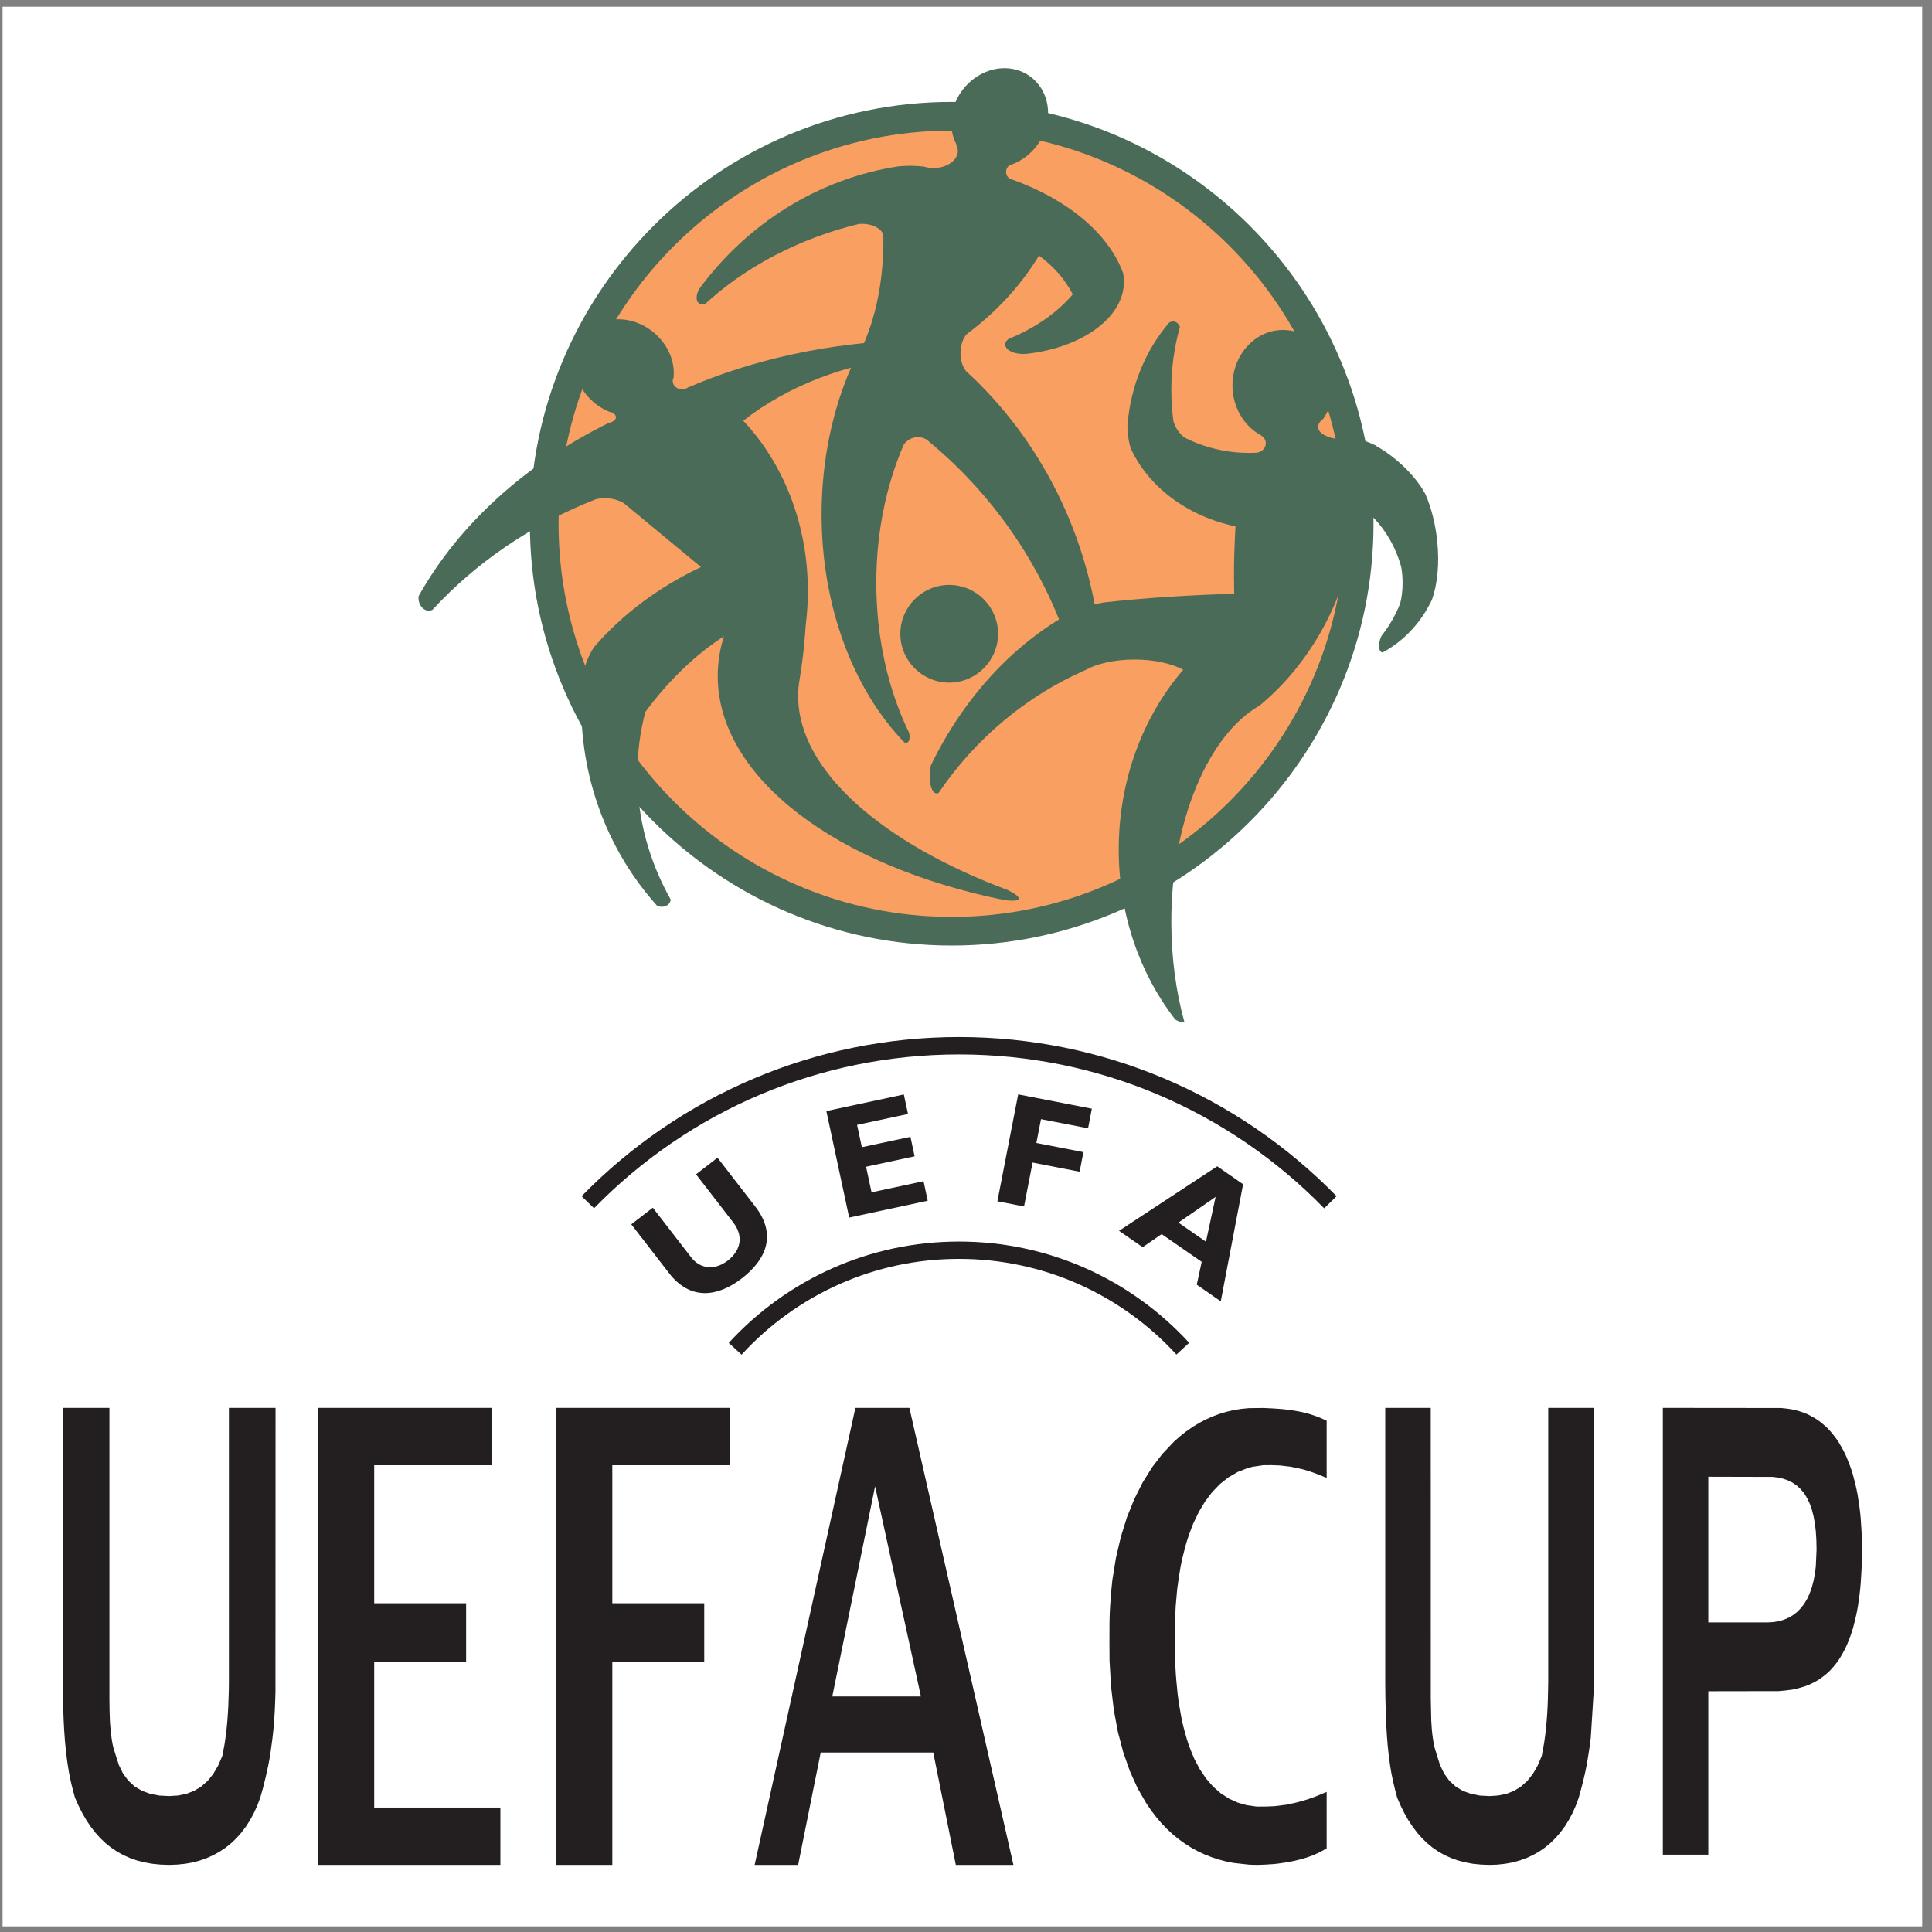 <?xml version="1.0" encoding="UTF-8"?>
<svg xmlns="http://www.w3.org/2000/svg" xmlns:xlink="http://www.w3.org/1999/xlink" width="194pt" height="194pt" viewBox="0 0 194 194" version="1.1">
<rect x="0" y="0" width="194" height="194" fill="#808080" stroke="none"/>
<g id="surface1">
<path style=" stroke:none;fill-rule:evenodd;fill:rgb(100%,100%,100%);fill-opacity:1;" d="M 0.258 0.676 L 193.016 0.676 L 193.016 193.434 L 0.258 193.434 L 0.258 0.676 "/>
<path style=" stroke:none;fill-rule:evenodd;fill:rgb(13.699%,12.199%,12.5%);fill-opacity:1;" d="M 95.977 187.262 L 93.711 175.977 L 82.41 175.977 L 80.145 187.262 L 75.777 187.262 L 85.895 141.371 L 91.316 141.371 L 101.762 187.262 Z M 87.871 149.25 L 83.574 170.348 L 92.473 170.348 Z M 87.871 149.25 "/>
<path style=" stroke:none;fill-rule:evenodd;fill:rgb(13.699%,12.199%,12.5%);fill-opacity:1;" d="M 61.484 147.129 L 61.484 160.988 L 70.715 160.988 L 70.715 166.875 L 61.484 166.875 L 61.484 187.262 L 55.816 187.262 L 55.816 141.371 L 73.316 141.371 L 73.316 147.129 L 61.484 147.129 "/>
<path style=" stroke:none;fill-rule:evenodd;fill:rgb(13.699%,12.199%,12.5%);fill-opacity:1;" d="M 31.906 187.262 L 31.906 141.371 L 49.406 141.371 L 49.406 147.129 L 37.574 147.129 L 37.574 160.988 L 46.805 160.988 L 46.805 166.875 L 37.574 166.875 L 37.574 181.504 L 50.246 181.504 L 50.246 187.262 L 31.906 187.262 "/>
<path style=" stroke:none;fill-rule:evenodd;fill:rgb(13.699%,12.199%,12.5%);fill-opacity:1;" d="M 117.754 184.188 L 117.184 183.656 L 116.629 183.082 L 116.105 182.465 L 115.602 181.805 L 115.117 181.098 L 114.234 179.57 L 113.461 177.863 L 112.801 175.984 L 112.258 173.938 L 111.844 171.719 L 111.562 169.328 L 111.414 166.777 C 111.402 165.465 111.398 164.148 111.41 162.832 C 111.426 161.746 111.508 160.66 111.602 159.578 L 111.695 158.672 L 112.055 156.438 L 112.547 154.332 L 113.16 152.359 L 113.895 150.535 L 114.738 148.859 L 115.688 147.336 L 116.73 145.977 L 117.855 144.789 L 118.453 144.254 L 119.07 143.762 L 119.707 143.316 L 120.359 142.918 L 121.027 142.559 L 121.715 142.25 L 122.418 141.984 L 123.137 141.766 L 123.871 141.594 L 124.617 141.473 L 125.387 141.398 L 126.836 141.379 C 127.48 141.402 128.125 141.438 128.77 141.492 L 129.551 141.582 C 129.941 141.641 130.324 141.707 130.715 141.785 L 131.48 141.98 L 132.234 142.234 L 132.605 142.383 L 133.215 142.66 L 133.215 148.402 C 132.438 148.082 131.656 147.754 130.84 147.547 C 130.422 147.445 130.004 147.355 129.578 147.277 L 128.527 147.152 C 127.973 147.121 127.418 147.109 126.867 147.125 L 125.777 147.285 L 125.277 147.418 L 124.277 147.809 L 123.355 148.344 L 122.5 149.02 L 121.719 149.828 L 121.012 150.762 L 120.379 151.816 L 119.816 152.988 C 119.527 153.719 119.25 154.461 119.043 155.219 C 118.848 155.957 118.656 156.703 118.523 157.457 C 118.402 158.168 118.297 158.879 118.203 159.594 L 118.051 161.348 C 117.996 162.414 117.969 163.477 117.969 164.543 C 117.969 165.477 117.988 166.41 118.027 167.34 C 118.066 168.25 118.152 169.156 118.246 170.059 C 118.34 170.863 118.477 171.664 118.625 172.457 C 118.762 173.168 118.953 173.875 119.156 174.57 C 119.363 175.27 119.641 175.953 119.93 176.621 L 120.484 177.668 L 121.109 178.59 L 121.801 179.391 L 122.562 180.059 L 123.387 180.598 L 124.277 181.004 L 125.215 181.273 L 126.207 181.406 C 126.801 181.418 127.387 181.402 127.98 181.367 L 129.164 181.219 L 130.047 181.031 C 130.48 180.918 130.914 180.801 131.344 180.668 L 132.191 180.359 L 133.215 179.934 L 133.215 185.609 L 132.434 186.031 L 131.84 186.297 L 131.234 186.516 L 130.617 186.699 L 129.996 186.852 L 129.371 186.977 C 128.879 187.055 128.383 187.137 127.887 187.18 C 127.34 187.223 126.789 187.25 126.242 187.262 L 125.422 187.238 L 123.863 187.066 L 123.098 186.914 L 122.363 186.719 L 121.645 186.484 L 120.945 186.207 L 120.266 185.887 L 119.605 185.523 L 118.969 185.121 L 118.352 184.676 L 117.754 184.188 "/>
<path style=" stroke:none;fill-rule:evenodd;fill:rgb(28.999%,42%,34.499%);fill-opacity:1;" d="M 95.562 10.234 C 118.895 10.234 137.922 29.262 137.922 52.59 C 137.922 75.918 118.895 94.945 95.562 94.945 C 72.234 94.945 53.207 75.918 53.207 52.59 C 53.207 29.262 72.234 10.234 95.562 10.234 "/>
<path style=" stroke:none;fill-rule:evenodd;fill:rgb(97.299%,62.399%,38.399%);fill-opacity:1;" d="M 95.562 13.113 C 117.309 13.113 135.043 30.848 135.043 52.59 C 135.043 74.332 117.309 92.07 95.562 92.07 C 73.82 92.07 56.086 74.332 56.086 52.59 C 56.086 30.848 73.82 13.113 95.562 13.113 "/>
<path style=" stroke:none;fill-rule:evenodd;fill:rgb(28.999%,42%,34.499%);fill-opacity:1;" d="M 95.312 58.734 C 98.016 58.734 100.219 60.938 100.219 63.641 C 100.219 66.34 98.016 68.547 95.312 68.547 C 92.609 68.547 90.406 66.34 90.406 63.641 C 90.406 60.938 92.609 58.734 95.312 58.734 "/>
<path style=" stroke:none;fill-rule:evenodd;fill:rgb(28.999%,42%,34.499%);fill-opacity:1;" d="M 61.137 42.461 C 52.773 46.586 46.07 52.648 42.035 59.855 C 42.027 59.918 42.023 59.98 42.023 60.047 C 42.023 60.746 42.488 61.32 43.059 61.32 C 43.184 61.32 43.305 61.289 43.418 61.242 C 47.828 56.453 53.449 52.617 59.84 50.129 C 60.125 50.062 60.43 50.027 60.75 50.027 C 61.496 50.027 62.176 50.23 62.672 50.551 L 70.391 56.941 C 66.148 58.941 62.48 61.691 59.66 64.969 C 59.141 65.742 58.734 66.711 58.523 67.762 C 58.422 68.785 58.367 69.828 58.367 70.883 C 58.367 78.621 61.254 85.68 65.961 90.93 C 66.102 91.008 66.27 91.055 66.453 91.055 C 66.938 91.055 67.336 90.727 67.344 90.324 C 65.199 86.508 63.996 82.246 63.996 77.758 C 63.996 75.609 64.273 73.512 64.797 71.492 C 67.133 68.344 69.797 65.762 72.691 63.891 C 72.285 65.188 72.07 66.516 72.07 67.879 C 72.07 78.129 84.102 86.992 100.812 90.371 C 101.66 90.492 102.238 90.461 102.297 90.25 C 102.348 90.051 101.938 89.738 101.242 89.398 C 88.605 84.676 80.145 77.383 80.145 69.898 C 80.145 69.266 80.207 68.641 80.324 68.031 C 80.594 66.344 80.797 64.559 80.914 62.695 C 81.051 61.602 81.121 60.48 81.121 59.344 C 81.121 52.566 78.609 46.457 74.633 42.25 C 79 38.824 84.82 36.496 91.359 35.809 L 91.359 34.152 C 83.176 34.406 75.555 36.125 69.133 38.891 L 69.133 38.871 C 68.965 39.012 68.738 39.098 68.492 39.098 C 67.973 39.098 67.551 38.719 67.551 38.254 C 67.551 38.133 67.582 38.016 67.637 37.91 C 67.645 37.801 67.652 37.688 67.656 37.574 C 67.691 36.199 67.109 34.871 66.148 33.859 C 65.184 32.844 63.844 32.164 62.414 32.07 C 60.988 31.977 59.758 32.469 58.898 33.312 C 58.059 34.137 57.586 35.297 57.656 36.598 C 57.723 37.871 58.301 39.07 59.18 39.984 C 59.727 40.555 60.402 41.023 61.152 41.336 C 61.555 41.414 61.848 41.637 61.848 41.895 C 61.848 42.16 61.547 42.383 61.137 42.461 "/>
<path style=" stroke:none;fill-rule:evenodd;fill:rgb(13.699%,12.199%,12.5%);fill-opacity:1;" d="M 10.988 141.371 L 10.988 170.688 C 10.992 171.414 11.004 172.141 11.039 172.867 C 11.062 173.227 11.09 173.582 11.125 173.941 C 11.191 174.484 11.262 175.035 11.406 175.566 C 11.574 176.129 11.766 176.684 11.941 177.246 L 12.359 178.094 L 12.891 178.812 L 13.531 179.395 L 14.277 179.832 L 15.105 180.133 L 16.008 180.301 L 16.988 180.352 L 17.871 180.297 L 18.703 180.129 L 19.484 179.828 L 20.203 179.395 L 20.848 178.828 L 21.414 178.125 L 21.902 177.297 L 22.328 176.309 C 22.395 175.973 22.461 175.633 22.52 175.297 C 22.668 174.441 22.762 173.574 22.836 172.707 C 22.914 171.703 22.957 170.699 22.977 169.695 L 22.984 168.934 L 22.984 141.371 L 27.668 141.371 L 27.66 169.863 C 27.629 171.152 27.574 172.441 27.449 173.723 L 27.348 174.625 C 27.238 175.512 27.113 176.395 26.938 177.273 C 26.777 178.047 26.598 178.812 26.398 179.578 L 26.129 180.523 L 25.828 181.32 L 25.484 182.074 L 25.102 182.777 L 24.684 183.426 L 24.23 184.027 L 23.742 184.578 L 23.219 185.078 L 22.66 185.527 L 22.066 185.926 L 21.441 186.273 L 20.781 186.57 L 20.09 186.816 L 19.363 187.012 L 18.605 187.148 L 17.812 187.23 L 16.984 187.262 L 16.109 187.23 L 15.277 187.148 L 14.488 187.008 L 13.742 186.816 L 13.039 186.57 L 12.375 186.273 L 11.75 185.926 L 11.156 185.527 L 10.598 185.078 L 10.07 184.578 L 9.574 184.023 L 9.105 183.418 L 8.668 182.762 L 8.258 182.055 L 7.875 181.293 L 7.527 180.508 C 7.289 179.66 7.066 178.801 6.918 177.938 C 6.863 177.613 6.809 177.289 6.762 176.965 C 6.551 175.535 6.453 174.094 6.387 172.652 C 6.348 171.723 6.324 170.797 6.312 169.871 L 6.305 141.371 L 10.988 141.371 "/>
<path style=" stroke:none;fill-rule:evenodd;fill:rgb(13.699%,12.199%,12.5%);fill-opacity:1;" d="M 143.668 141.371 L 143.672 170.539 L 143.719 172.809 C 143.734 173.129 143.758 173.449 143.785 173.77 C 143.848 174.371 143.922 174.977 144.078 175.562 C 144.238 176.125 144.43 176.68 144.602 177.242 L 145.012 178.09 L 145.531 178.809 L 146.164 179.391 L 146.895 179.832 L 147.715 180.129 L 148.605 180.301 L 149.566 180.352 L 150.434 180.297 L 151.258 180.129 L 152.027 179.828 L 152.734 179.391 L 153.367 178.82 L 153.926 178.121 L 154.402 177.293 L 154.82 176.305 C 154.902 175.879 154.98 175.449 155.051 175.023 C 155.203 174.059 155.293 173.09 155.359 172.121 C 155.426 171.059 155.453 169.996 155.465 168.934 L 155.465 141.371 L 160.035 141.371 L 160.027 169.863 L 159.738 174.484 C 159.633 175.355 159.504 176.227 159.352 177.094 C 159.141 178.254 158.844 179.395 158.523 180.523 L 158.227 181.324 L 157.891 182.078 L 157.516 182.781 L 157.105 183.434 L 156.66 184.031 L 156.18 184.582 L 155.668 185.082 L 155.121 185.531 L 154.539 185.93 L 153.926 186.277 L 153.281 186.574 L 152.605 186.816 L 151.895 187.012 L 151.148 187.148 L 150.371 187.234 L 149.566 187.262 L 148.703 187.23 L 147.887 187.148 L 147.117 187.008 L 146.391 186.816 L 145.699 186.57 L 145.051 186.277 L 144.438 185.93 L 143.855 185.531 L 143.309 185.082 L 142.789 184.582 L 142.305 184.027 L 141.848 183.422 L 141.414 182.77 L 141.012 182.059 L 140.637 181.297 L 140.297 180.512 C 140.004 179.457 139.75 178.383 139.59 177.301 C 139.543 176.969 139.496 176.629 139.453 176.297 C 139.289 174.945 139.211 173.586 139.16 172.23 C 139.121 171.129 139.102 170.031 139.098 168.93 L 139.098 141.371 Z M 182.336 153.781 L 182.242 152.98 L 182.109 152.254 L 181.938 151.59 L 181.727 150.988 L 181.469 150.445 L 181.172 149.961 L 180.824 149.539 L 180.434 149.18 L 180.004 148.883 L 179.539 148.652 L 179.047 148.48 L 178.531 148.367 L 178.004 148.301 L 171.539 148.285 L 171.539 162.914 L 177.453 162.914 L 178.008 162.887 L 178.559 162.801 L 179.078 162.66 L 179.574 162.453 L 180.035 162.188 L 180.461 161.859 L 180.84 161.469 L 181.18 161.027 L 181.477 160.527 L 181.727 159.977 L 181.938 159.379 L 182.109 158.73 L 182.242 158.027 L 182.336 157.277 L 182.41 155.594 L 182.391 154.652 Z M 186.957 156.914 C 186.93 157.586 186.895 158.258 186.848 158.926 C 186.789 159.727 186.68 160.527 186.559 161.32 C 186.445 162.012 186.277 162.699 186.102 163.375 C 185.941 163.965 185.719 164.539 185.488 165.105 C 185.281 165.598 185.012 166.07 184.734 166.527 C 184.48 166.934 184.164 167.309 183.84 167.664 C 183.535 167.992 183.172 168.277 182.809 168.539 C 182.445 168.797 182.035 168.996 181.633 169.18 C 181.465 169.254 181.297 169.309 181.121 169.367 C 180.727 169.488 180.324 169.605 179.914 169.668 C 179.477 169.734 179.039 169.781 178.598 169.812 L 171.539 169.824 L 171.539 186.234 L 166.973 186.234 L 166.973 141.371 L 178.84 141.383 C 179.352 141.43 179.883 141.484 180.383 141.621 C 180.801 141.738 181.227 141.875 181.621 142.066 C 182.008 142.266 182.398 142.48 182.746 142.75 C 183.102 143.031 183.457 143.332 183.758 143.672 C 184.078 144.047 184.395 144.434 184.652 144.855 C 184.934 145.324 185.207 145.805 185.422 146.312 C 185.656 146.879 185.883 147.457 186.055 148.051 C 186.234 148.719 186.41 149.398 186.531 150.082 C 186.656 150.852 186.777 151.629 186.84 152.406 C 186.898 153.16 186.938 153.914 186.969 154.668 L 186.969 156.574 L 186.957 156.914 "/>
<path style=" stroke:none;fill-rule:evenodd;fill:rgb(28.999%,42%,34.499%);fill-opacity:1;" d="M 128.828 33.133 C 131.621 33.133 133.902 35.633 133.902 38.699 C 133.902 39.953 133.52 41.113 132.879 42.047 C 132.547 42.301 132.355 42.578 132.355 42.867 C 132.355 43.699 133.949 44.281 135.91 44.16 C 136.012 44.152 136.113 44.145 136.215 44.137 C 136.27 44.137 136.324 44.141 136.383 44.145 C 136.59 44.164 136.789 44.195 136.977 44.238 C 137.371 44.387 137.758 44.551 138.137 44.727 L 138.137 44.754 C 138.805 45.121 139.508 45.598 140.199 46.172 C 141.508 47.266 142.535 48.504 143.133 49.613 C 143.715 50.977 144.145 52.605 144.32 54.352 C 144.555 56.609 144.34 58.668 143.793 60.215 C 142.703 62.516 140.957 64.383 138.832 65.52 C 138.523 65.504 138.391 64.996 138.535 64.379 C 138.578 64.184 138.648 64 138.73 63.84 C 139.52 62.84 140.148 61.746 140.598 60.586 C 140.746 60.051 140.84 59.32 140.84 58.52 C 140.84 57.922 140.785 57.359 140.695 56.891 C 139.957 54.258 138.375 52.031 136.305 50.609 C 136.277 51.34 136.223 52.082 136.133 52.828 C 135.262 60.145 131.539 66.672 126.484 70.848 C 121.355 73.77 117.617 82.406 117.617 92.559 C 117.617 96.188 118.094 99.617 118.941 102.668 L 118.762 102.668 C 118.469 102.617 118.207 102.512 118 102.359 C 114.484 97.836 112.336 91.855 112.336 85.309 C 112.336 78.27 114.816 71.879 118.816 67.254 C 117.664 66.629 115.898 66.227 113.926 66.227 C 111.91 66.227 110.109 66.645 108.957 67.297 C 103.004 69.914 97.91 74.215 94.258 79.609 C 94.191 79.648 94.121 79.672 94.051 79.672 C 93.598 79.672 93.285 78.758 93.359 77.641 C 93.379 77.355 93.422 77.082 93.48 76.836 C 96.742 70.121 101.668 64.727 107.559 61.488 C 108.496 61.062 109.645 60.703 110.898 60.484 C 115.039 60.035 119.406 59.742 123.93 59.629 C 123.918 59.035 123.91 58.438 123.91 57.836 C 123.91 56.152 123.965 54.492 124.062 52.855 C 119.223 51.84 115.293 48.867 113.535 45.008 C 113.398 44.547 113.293 44.012 113.242 43.434 C 113.219 43.211 113.211 42.988 113.207 42.773 C 113.516 38.754 115.059 35.125 117.398 32.395 C 117.535 32.32 117.672 32.281 117.805 32.281 C 118.105 32.281 118.34 32.48 118.484 32.82 C 117.926 34.777 117.617 36.914 117.617 39.148 C 117.617 40.219 117.688 41.266 117.824 42.277 C 118.023 42.965 118.422 43.547 118.938 43.938 C 120.879 44.922 123.09 45.48 125.434 45.48 C 125.641 45.48 125.848 45.477 126.051 45.469 C 126.633 45.465 127.105 45.035 127.105 44.516 C 127.105 44.152 126.879 43.84 126.551 43.68 L 126.551 43.672 C 124.898 42.754 123.758 40.867 123.758 38.699 C 123.758 35.633 126.035 33.133 128.828 33.133 "/>
<path style=" stroke:none;fill-rule:evenodd;fill:rgb(28.999%,42%,34.499%);fill-opacity:1;" d="M 100.859 6.848 C 103.523 6.848 105.48 9.09 105.219 11.836 C 105.012 13.965 103.527 15.789 101.629 16.504 C 101.289 16.559 101.023 16.879 101.023 17.266 C 101.023 17.648 101.289 17.969 101.629 18.023 C 107.164 20.012 111.289 23.398 112.777 27.418 C 112.832 27.707 112.859 27.996 112.859 28.293 C 112.859 31.898 108.641 34.91 103.109 35.527 C 103.109 35.527 103.105 35.527 103.105 35.527 C 103.102 35.527 103.102 35.527 103.102 35.527 C 103.098 35.527 103.094 35.527 103.09 35.527 C 103.09 35.531 103.09 35.531 103.086 35.531 C 103.082 35.531 103.078 35.531 103.074 35.531 C 103.074 35.531 103.074 35.531 103.07 35.531 C 102.965 35.543 102.852 35.547 102.738 35.547 C 101.742 35.547 100.934 35.117 100.934 34.594 C 100.934 34.383 101.062 34.191 101.281 34.031 C 103.914 32.961 106.133 31.422 107.719 29.562 C 106.965 28.07 105.797 26.742 104.332 25.664 C 102.496 28.68 100.031 31.352 97.09 33.539 C 96.707 33.938 96.449 34.645 96.449 35.453 C 96.449 36.207 96.676 36.879 97.023 37.285 C 104.418 44.051 109.438 53.754 110.492 64.691 L 107.266 64.691 C 104.527 56.535 99.52 49.422 93.012 44.121 C 92.758 43.977 92.473 43.895 92.172 43.895 C 91.617 43.895 91.117 44.172 90.766 44.613 C 89.012 48.645 87.992 53.422 87.992 58.535 C 87.992 64.141 89.219 69.344 91.293 73.594 C 91.41 74.164 91.293 74.586 90.98 74.586 C 90.926 74.586 90.867 74.57 90.809 74.547 C 85.773 69.352 82.5 61.016 82.5 51.645 C 82.5 46.219 83.602 41.137 85.504 36.812 C 87.453 33.828 88.703 29.293 88.703 24.23 C 88.703 24 88.699 23.77 88.695 23.543 C 88.469 22.93 87.598 22.473 86.566 22.473 C 86.457 22.473 86.348 22.477 86.242 22.488 C 85.918 22.566 85.594 22.652 85.273 22.738 C 85.238 22.746 85.207 22.758 85.172 22.766 C 84.984 22.816 84.797 22.867 84.609 22.926 C 84.578 22.934 84.547 22.941 84.516 22.953 C 84.34 23.004 84.16 23.059 83.984 23.109 C 83.945 23.121 83.906 23.137 83.867 23.148 C 83.668 23.211 83.473 23.273 83.277 23.336 C 83.262 23.344 83.25 23.348 83.238 23.352 C 83.039 23.414 82.844 23.484 82.648 23.551 C 82.625 23.559 82.605 23.566 82.586 23.574 C 82.391 23.641 82.199 23.711 82.008 23.781 C 81.996 23.785 81.984 23.789 81.973 23.797 C 81.781 23.867 81.594 23.938 81.41 24.012 C 81.383 24.02 81.359 24.031 81.336 24.039 C 81.145 24.113 80.957 24.188 80.77 24.266 C 80.742 24.277 80.711 24.289 80.684 24.301 C 80.516 24.371 80.348 24.441 80.18 24.516 C 80.141 24.531 80.102 24.551 80.066 24.566 C 79.895 24.641 79.727 24.715 79.559 24.789 C 79.539 24.801 79.52 24.809 79.496 24.82 C 79.312 24.902 79.125 24.988 78.941 25.078 C 78.934 25.082 78.926 25.086 78.918 25.09 C 78.535 25.273 78.156 25.461 77.781 25.656 C 77.766 25.668 77.746 25.676 77.727 25.688 C 77.559 25.773 77.395 25.863 77.227 25.953 C 77.199 25.969 77.172 25.984 77.145 26 C 76.984 26.09 76.824 26.176 76.664 26.27 C 76.637 26.285 76.605 26.301 76.574 26.32 C 76.418 26.41 76.262 26.5 76.105 26.594 C 76.066 26.613 76.031 26.641 75.992 26.66 C 75.848 26.746 75.703 26.836 75.562 26.926 C 75.531 26.941 75.5 26.965 75.469 26.984 C 75.32 27.074 75.176 27.168 75.031 27.262 C 75 27.281 74.969 27.301 74.938 27.32 C 74.797 27.414 74.656 27.508 74.516 27.602 C 74.469 27.633 74.418 27.668 74.371 27.699 C 74.238 27.793 74.102 27.883 73.969 27.977 C 73.938 28 73.906 28.023 73.871 28.047 C 73.738 28.145 73.602 28.238 73.469 28.34 C 73.434 28.363 73.402 28.391 73.367 28.414 C 73.23 28.516 73.094 28.617 72.961 28.719 C 72.938 28.738 72.914 28.754 72.891 28.77 C 72.75 28.879 72.613 28.988 72.473 29.098 C 72.441 29.125 72.41 29.148 72.379 29.172 C 72.246 29.281 72.113 29.391 71.98 29.5 C 71.953 29.523 71.926 29.547 71.898 29.566 C 71.867 29.594 71.836 29.621 71.805 29.645 C 71.805 29.648 71.805 29.648 71.805 29.648 C 71.461 29.938 71.121 30.238 70.793 30.539 C 70.715 30.559 70.641 30.566 70.57 30.566 C 69.918 30.566 69.758 29.879 70.199 29.027 C 74.988 22.508 82.102 17.941 90.227 16.703 C 90.598 16.668 90.996 16.648 91.41 16.648 C 91.879 16.648 92.332 16.672 92.746 16.723 C 93.051 16.816 93.391 16.875 93.742 16.875 C 95.086 16.875 96.18 16.098 96.18 15.148 C 96.18 14.945 96.129 14.75 96.039 14.57 L 96.039 14.508 C 95.637 13.734 95.445 12.816 95.539 11.836 C 95.805 9.09 98.195 6.848 100.859 6.848 "/>
<path style=" stroke:none;fill-rule:nonzero;fill:rgb(13.699%,12.199%,12.5%);fill-opacity:1;" d="M 132.965 121.332 C 128.227 116.473 122.531 112.551 116.184 109.875 C 110.078 107.301 103.359 105.879 96.305 105.879 C 89.25 105.879 82.535 107.301 76.426 109.875 C 70.082 112.547 64.387 116.469 59.648 121.328 L 58.402 120.113 C 63.297 115.094 69.188 111.043 75.754 108.273 C 82.078 105.605 89.023 104.133 96.305 104.133 C 103.586 104.133 110.531 105.605 116.859 108.273 C 123.426 111.043 129.312 115.098 134.211 120.117 L 132.965 121.332 "/>
<path style=" stroke:none;fill-rule:nonzero;fill:rgb(13.699%,12.199%,12.5%);fill-opacity:1;" d="M 118.129 136.016 C 115.371 133.008 111.996 130.57 108.211 128.902 C 104.57 127.301 100.539 126.41 96.301 126.41 C 92.059 126.41 88.027 127.301 84.383 128.906 C 80.598 130.574 77.223 133.012 74.465 136.027 L 73.176 134.848 C 76.094 131.664 79.668 129.078 83.68 127.312 C 87.543 125.609 91.812 124.668 96.301 124.668 C 100.785 124.668 105.051 125.609 108.914 127.309 C 112.922 129.074 116.488 131.652 119.41 134.836 L 118.129 136.016 "/>
<path style=" stroke:none;fill-rule:evenodd;fill:rgb(13.699%,12.199%,12.5%);fill-opacity:1;" d="M 72.047 116.25 L 75.844 121.16 C 78.059 124.031 76.871 126.531 74.496 128.363 C 71.984 130.305 69.266 130.539 67.195 127.859 L 63.391 122.938 L 65.551 121.27 L 69.395 126.246 C 70.355 127.488 71.836 127.543 73.078 126.582 C 74.219 125.699 74.812 124.289 73.617 122.738 L 69.891 117.918 L 72.047 116.25 "/>
<path style=" stroke:none;fill-rule:evenodd;fill:rgb(13.699%,12.199%,12.5%);fill-opacity:1;" d="M 93.156 120.57 L 85.27 122.262 L 82.977 111.566 L 90.758 109.898 L 91.176 111.859 L 86.062 112.953 L 86.543 115.195 L 91.422 114.152 L 91.84 116.109 L 86.965 117.156 L 87.516 119.727 L 92.738 118.609 L 93.156 120.57 "/>
<path style=" stroke:none;fill-rule:evenodd;fill:rgb(13.699%,12.199%,12.5%);fill-opacity:1;" d="M 109.258 113.297 L 104.531 112.379 L 104.066 114.77 L 108.789 115.688 L 108.41 117.656 L 103.684 116.738 L 102.828 121.148 L 100.152 120.625 L 102.238 109.891 L 109.637 111.328 L 109.258 113.297 "/>
<path style=" stroke:none;fill-rule:evenodd;fill:rgb(13.699%,12.199%,12.5%);fill-opacity:1;" d="M 121.094 124.684 L 118.328 122.766 L 122.066 120.184 Z M 124.824 118.914 L 122.227 117.113 L 112.367 123.59 L 114.738 125.234 L 116.648 123.922 L 120.668 126.707 L 120.172 129 L 122.582 130.672 L 124.824 118.914 "/>
</g>
</svg>
